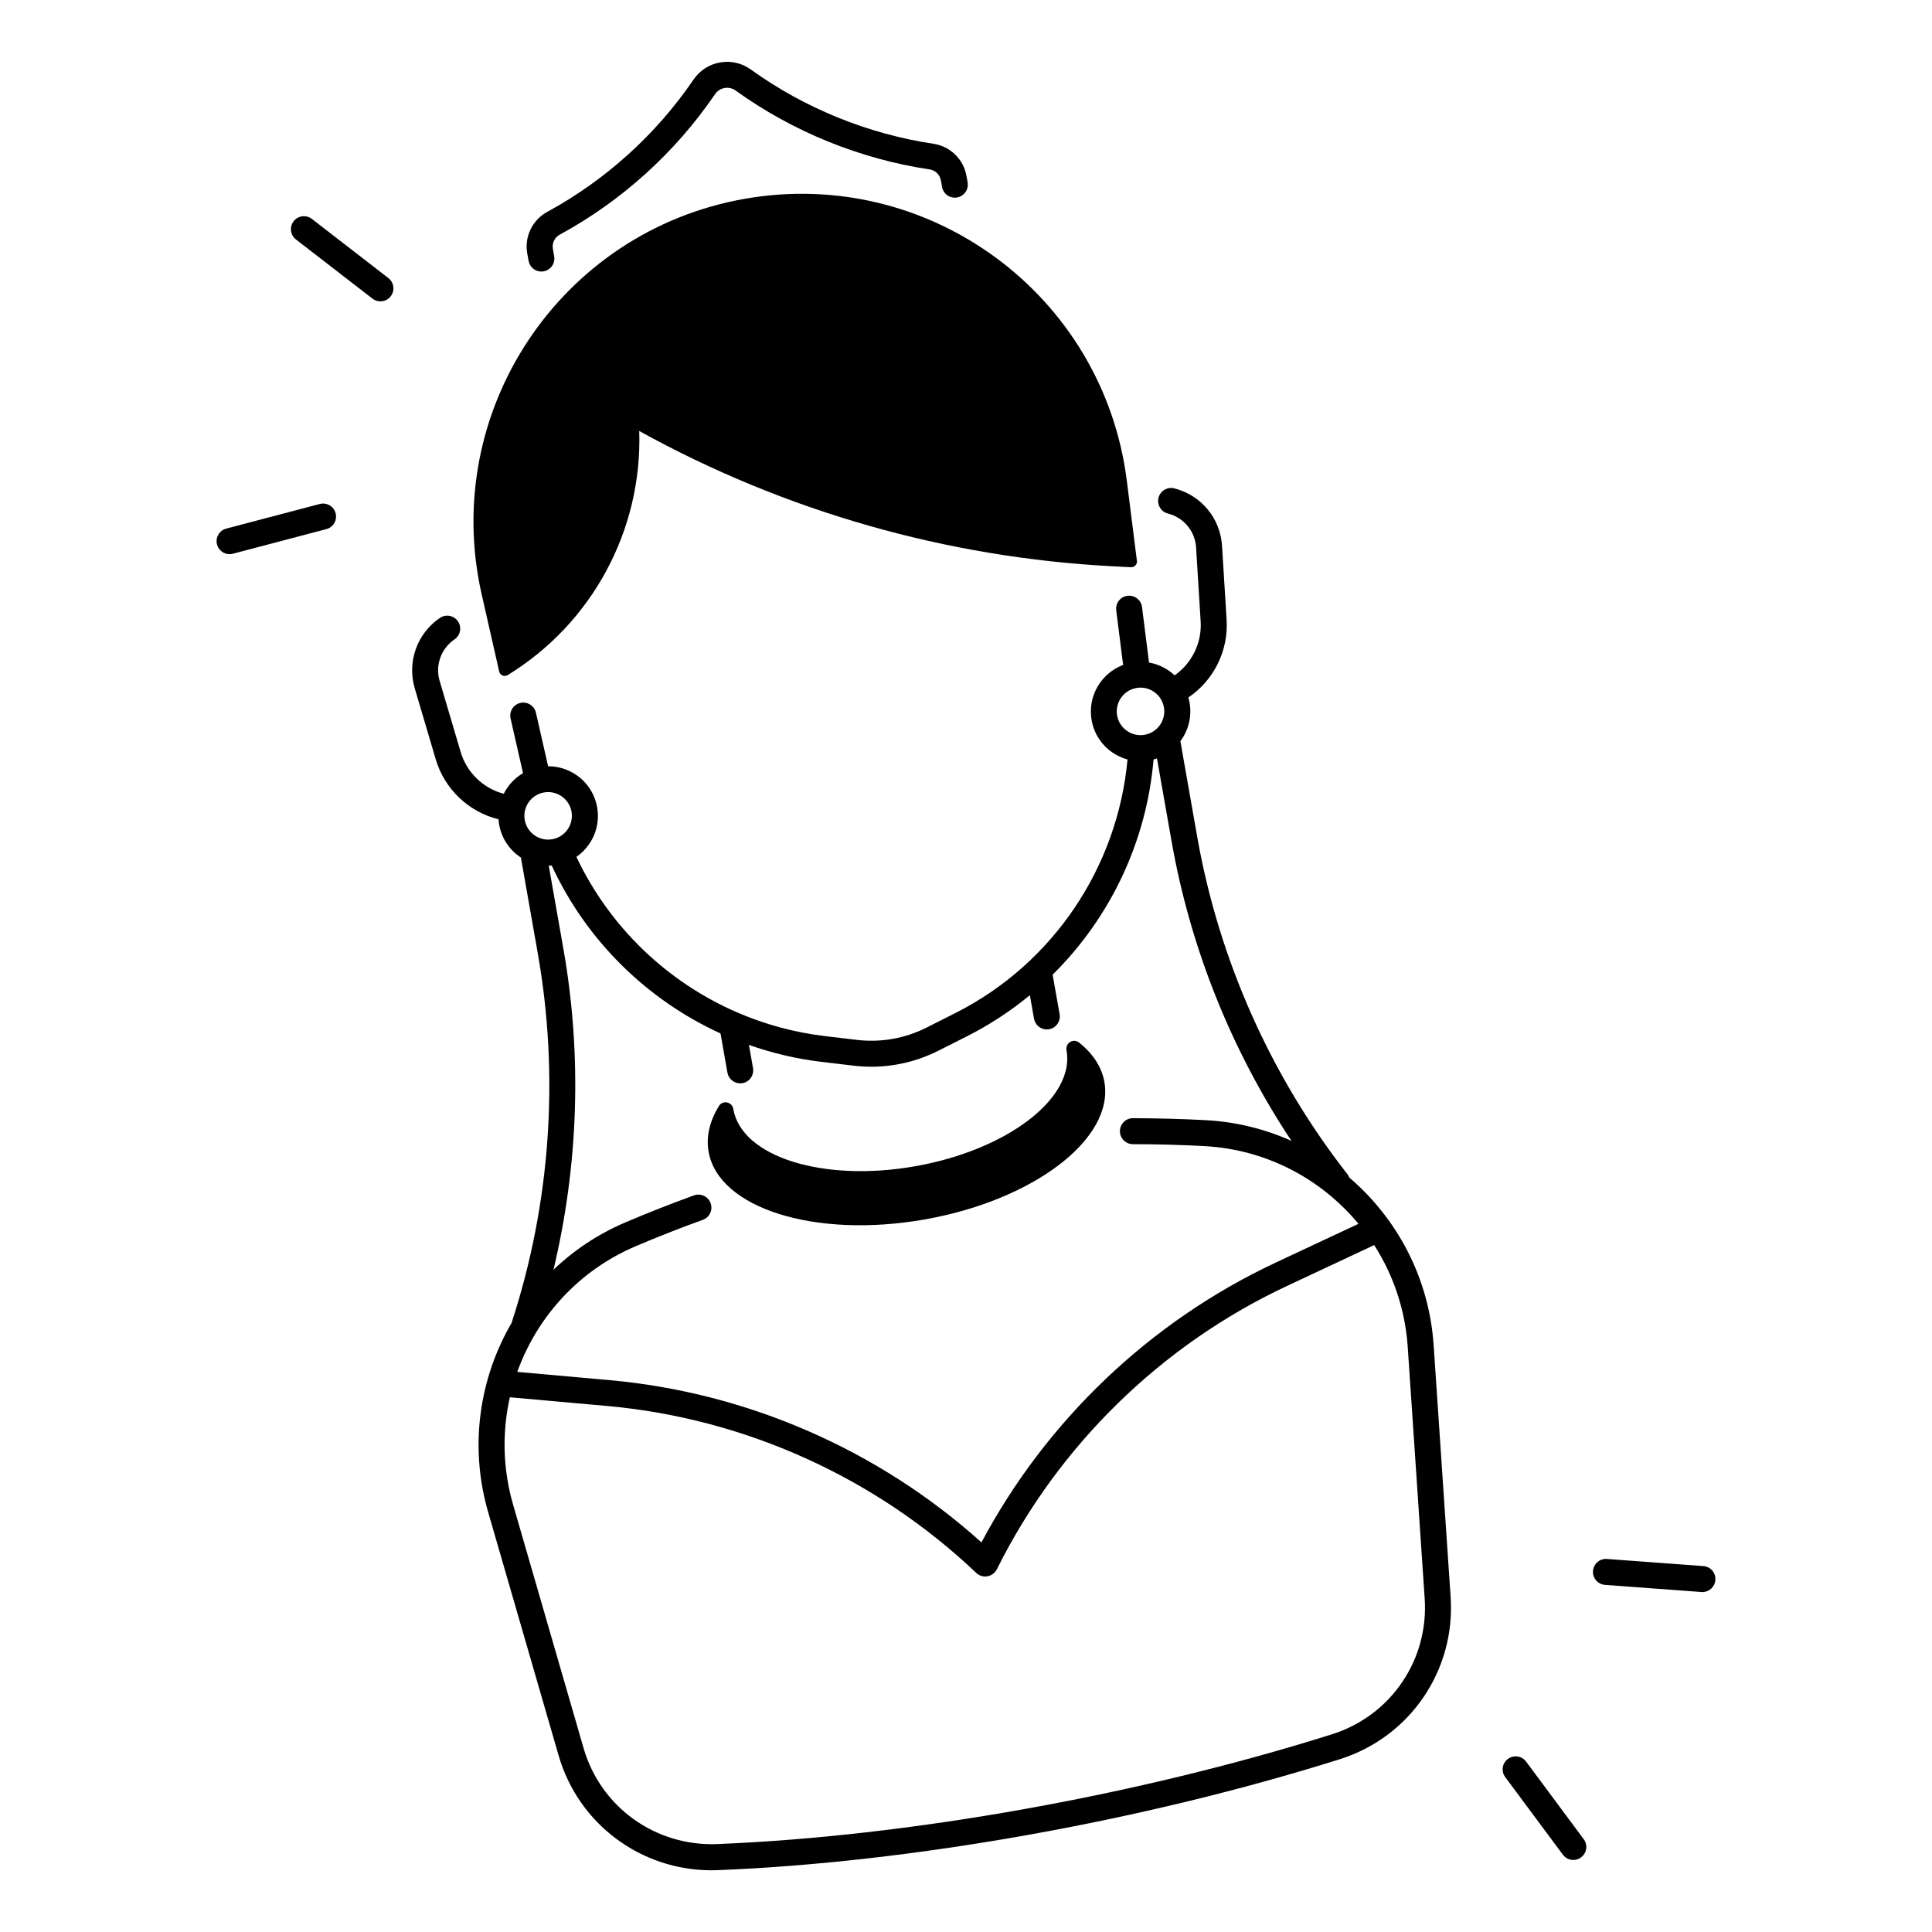 <?xml version="1.0" encoding="UTF-8"?>
<!-- Uploaded to: ICON Repo, www.svgrepo.com, Generator: ICON Repo Mixer Tools -->
<svg fill="#000000" width="800px" height="800px" version="1.1" viewBox="144 144 512 512" xmlns="http://www.w3.org/2000/svg">
 <g>
  <path d="m276.29 321.96c0.227 1.004 1.379 1.484 2.254 0.945 22.395-13.727 35.699-38.414 34.863-64.68 38.574 21.305 81.484 33.555 125.5 35.848l4.812 0.246c0.934 0.051 1.691-0.758 1.574-1.691l-2.676-21.227c-6.219-49.277-52.398-83.336-101.31-74.707-48.914 8.629-80.66 56.422-69.648 104.86z"/>
  <path d="m389.03 467.17c28.961-5.106 50.293-21.422 47.645-36.438-0.707-4.016-3.07-7.527-6.691-10.43-1.535-1.23-3.691 0.098-3.344 2.027 0 0.02 0.012 0.039 0.012 0.059 2.234 12.645-15.734 26.383-40.117 30.68-24.383 4.301-45.953-2.461-48.188-15.105 0-0.02-0.012-0.039-0.012-0.059-0.336-1.938-2.812-2.441-3.836-0.766-2.41 3.965-3.426 8.07-2.715 12.094 2.652 15.004 28.277 23.043 57.246 17.938z"/>
  <path d="m228.74 277.56-24.777 6.523c-1.84 0.48-2.941 2.371-2.449 4.211 0.402 1.543 1.801 2.566 3.324 2.566 0.285 0 0.582-0.039 0.875-0.117l24.777-6.523c1.84-0.48 2.941-2.371 2.449-4.211-0.48-1.828-2.359-2.93-4.199-2.449z"/>
  <path d="m246.92 217.69-20.27-15.676c-1.504-1.16-3.672-0.887-4.832 0.621-1.16 1.504-0.887 3.672 0.621 4.832l20.27 15.676c0.629 0.48 1.367 0.719 2.106 0.719 1.031 0 2.047-0.461 2.727-1.34 1.16-1.504 0.883-3.672-0.621-4.832z"/>
  <path d="m595.41 559.03-25.555-1.891c-1.891-0.148-3.551 1.277-3.691 3.18-0.137 1.898 1.277 3.551 3.18 3.691l25.555 1.891c0.09 0.012 0.168 0.012 0.254 0.012 1.789 0 3.297-1.379 3.434-3.188 0.152-1.902-1.273-3.555-3.176-3.695z"/>
  <path d="m548.43 610.84c-1.133-1.523-3.285-1.84-4.82-0.707-1.523 1.133-1.852 3.297-0.707 4.82l15.281 20.566c0.68 0.906 1.711 1.387 2.766 1.387 0.719 0 1.438-0.215 2.047-0.68 1.523-1.133 1.852-3.297 0.707-4.82z"/>
  <path d="m284.08 213.12c0.297 1.672 1.75 2.844 3.387 2.844 0.195 0 0.402-0.02 0.602-0.051 1.871-0.336 3.121-2.117 2.793-3.996l-0.344-1.957c-0.266-1.516 0.461-3.031 1.812-3.769 16.402-8.914 30.633-21.785 41.152-37.215 0.602-0.887 1.504-1.465 2.539-1.652 1.031-0.188 2.078 0.059 2.941 0.68 15.152 10.895 32.926 18.125 51.395 20.898 1.523 0.227 2.727 1.398 2.992 2.922l0.305 1.711c0.324 1.871 2.117 3.129 3.984 2.793 1.871-0.336 3.121-2.117 2.793-3.984l-0.305-1.711c-0.777-4.438-4.301-7.863-8.758-8.531-17.387-2.609-34.125-9.418-48.395-19.68-2.383-1.711-5.285-2.383-8.156-1.871-2.875 0.5-5.371 2.125-7.035 4.555-9.898 14.523-23.301 26.648-38.75 35.039-3.957 2.156-6.09 6.574-5.305 11.012z"/>
  <path d="m523.93 500.48c-1.199-17.801-9.645-33.574-22.375-44.438-0.117-0.305-0.266-0.609-0.48-0.875-20.309-25.977-34.066-56.867-39.785-89.328l-4.477-25.418c2.098-2.812 3.09-6.445 2.441-10.164-0.09-0.48-0.207-0.953-0.336-1.418h0.012c6.75-4.547 10.637-12.418 10.137-20.547l-1.211-19.609c-0.453-7.332-5.539-13.461-12.652-15.262-1.84-0.461-3.719 0.648-4.184 2.488-0.461 1.84 0.648 3.719 2.488 4.184 4.203 1.062 7.203 4.684 7.469 9.012l1.211 19.609c0.344 5.609-2.293 11.039-6.898 14.258-1.871-1.75-4.223-2.953-6.789-3.394l-1.852-14.691c-0.234-1.891-1.957-3.227-3.848-2.992-1.891 0.234-3.227 1.957-2.992 3.848l1.832 14.477c-5.824 2.184-9.465 8.277-8.355 14.621 0.609 3.465 2.539 6.496 5.422 8.512 1.27 0.887 2.648 1.523 4.094 1.918-2.598 28.328-19.551 54.043-45.637 67.207l-7.598 3.836c-5.727 2.894-12.133 4.016-18.5 3.266l-8.453-1.004c-8.117-0.965-15.891-3.102-23.152-6.231-0.02-0.012-0.039-0.02-0.07-0.031-18.668-8.07-33.91-22.742-42.637-41.23 4.102-2.844 6.426-7.902 5.5-13.125-0.609-3.465-2.539-6.496-5.422-8.512-2.254-1.574-4.879-2.383-7.578-2.371l-3.227-14.199c-0.422-1.852-2.262-3.019-4.121-2.598-1.852 0.422-3.019 2.262-2.598 4.121l3.297 14.496c-2.215 1.301-3.977 3.207-5.106 5.461-5.453-1.426-9.809-5.648-11.414-11.059l-5.57-18.832c-1.23-4.152 0.355-8.582 3.938-11.02 1.574-1.074 1.977-3.207 0.914-4.781-1.074-1.574-3.207-1.977-4.781-0.914-6.07 4.133-8.746 11.633-6.672 18.676l5.57 18.832c2.312 7.812 8.648 13.875 16.551 15.844l0.078 0.02c0.031 0.473 0.09 0.945 0.168 1.418 0.66 3.719 2.832 6.801 5.766 8.727l4.477 25.418c5.727 32.473 3.367 66.203-6.84 97.543-0.031 0.09-0.039 0.188-0.059 0.277-8.602 14.711-11.316 32.746-6.269 50.195l18.688 64.551c5.246 18.105 21.746 30.395 40.52 30.395 0.57 0 1.141-0.012 1.723-0.039 51.246-2.047 112.86-13.039 164.81-29.41 18.586-5.863 30.652-23.539 29.332-42.992zm-81.289-162.8c-1.379-0.965-2.293-2.41-2.59-4.062-0.602-3.414 1.684-6.691 5.106-7.293 0.375-0.07 0.738-0.098 1.102-0.098 1.277 0 2.527 0.395 3.602 1.141 1.379 0.965 2.293 2.41 2.59 4.062 0.602 3.414-1.691 6.691-5.106 7.293-1.652 0.297-3.316-0.078-4.703-1.043zm-156.99 27.684c-1.379-0.965-2.293-2.41-2.59-4.062-0.297-1.652 0.078-3.324 1.043-4.703s2.41-2.293 4.062-2.59c0.375-0.07 0.738-0.098 1.102-0.098 1.277 0 2.527 0.395 3.602 1.141 1.379 0.965 2.293 2.41 2.59 4.062 0.602 3.414-1.684 6.691-5.106 7.293-1.66 0.293-3.324-0.082-4.703-1.043zm26.766 108.92c5.863-2.5 11.867-4.859 17.84-7.016 1.789-0.648 2.715-2.617 2.066-4.41-0.648-1.789-2.629-2.715-4.41-2.066-6.102 2.203-12.223 4.613-18.203 7.164-7.231 3.078-13.629 7.371-19.039 12.547 6.652-27.789 7.606-56.875 2.637-85.047l-3.887-22.051c0.266 0 0.523-0.02 0.789-0.031 9.133 19.75 25.102 35.531 44.734 44.496l1.832 10.383c0.297 1.672 1.75 2.844 3.387 2.844 0.195 0 0.402-0.02 0.602-0.051 1.871-0.336 3.121-2.117 2.793-3.984l-1.082-6.148c6.168 2.176 12.633 3.711 19.305 4.496l8.453 1.004c1.566 0.188 3.121 0.277 4.684 0.277 6.141 0 12.203-1.438 17.742-4.231l7.598-3.836c6.023-3.039 11.59-6.711 16.668-10.883l1.102 6.231c0.297 1.672 1.75 2.844 3.387 2.844 0.195 0 0.402-0.02 0.602-0.051 1.871-0.336 3.121-2.117 2.793-3.996l-1.852-10.469c15.34-15.133 24.914-35.395 26.746-57.031 0.305-0.078 0.609-0.188 0.906-0.285l3.887 22.062c4.988 28.281 15.891 55.398 31.754 79.301-6.988-3.141-14.641-5.059-22.691-5.492-6.445-0.344-12.941-0.5-19.324-0.523-1.898 0-3.445 1.543-3.445 3.445 0 1.898 1.543 3.445 3.445 3.445h0.156c6.199 0 12.527 0.168 18.793 0.512 16.402 0.875 30.965 8.699 40.828 20.594l-21.934 10.273c-33.23 15.566-60.773 41.801-77.98 74.156-27.238-24.52-62.09-39.742-98.637-43.012l-24.375-2.176c5.227-14.539 16.238-26.852 31.332-33.285zm184.6 129.31c-51.395 16.207-112.33 27.078-163.01 29.105-16.316 0.629-30.828-9.789-35.344-25.398l-18.688-64.551c-2.766-9.555-2.922-19.305-0.855-28.457l25.73 2.301c36.535 3.266 71.289 18.98 97.867 44.25 0.648 0.609 1.496 0.945 2.371 0.945 0.195 0 0.402-0.02 0.602-0.051 1.074-0.188 1.996-0.875 2.488-1.859 16.336-32.836 43.621-59.492 76.832-75.059l23.164-10.855c5.047 7.871 8.215 17.074 8.887 26.973l4.496 66.695c1.105 16.27-8.988 31.059-24.539 35.961z"/>
 </g>
</svg>